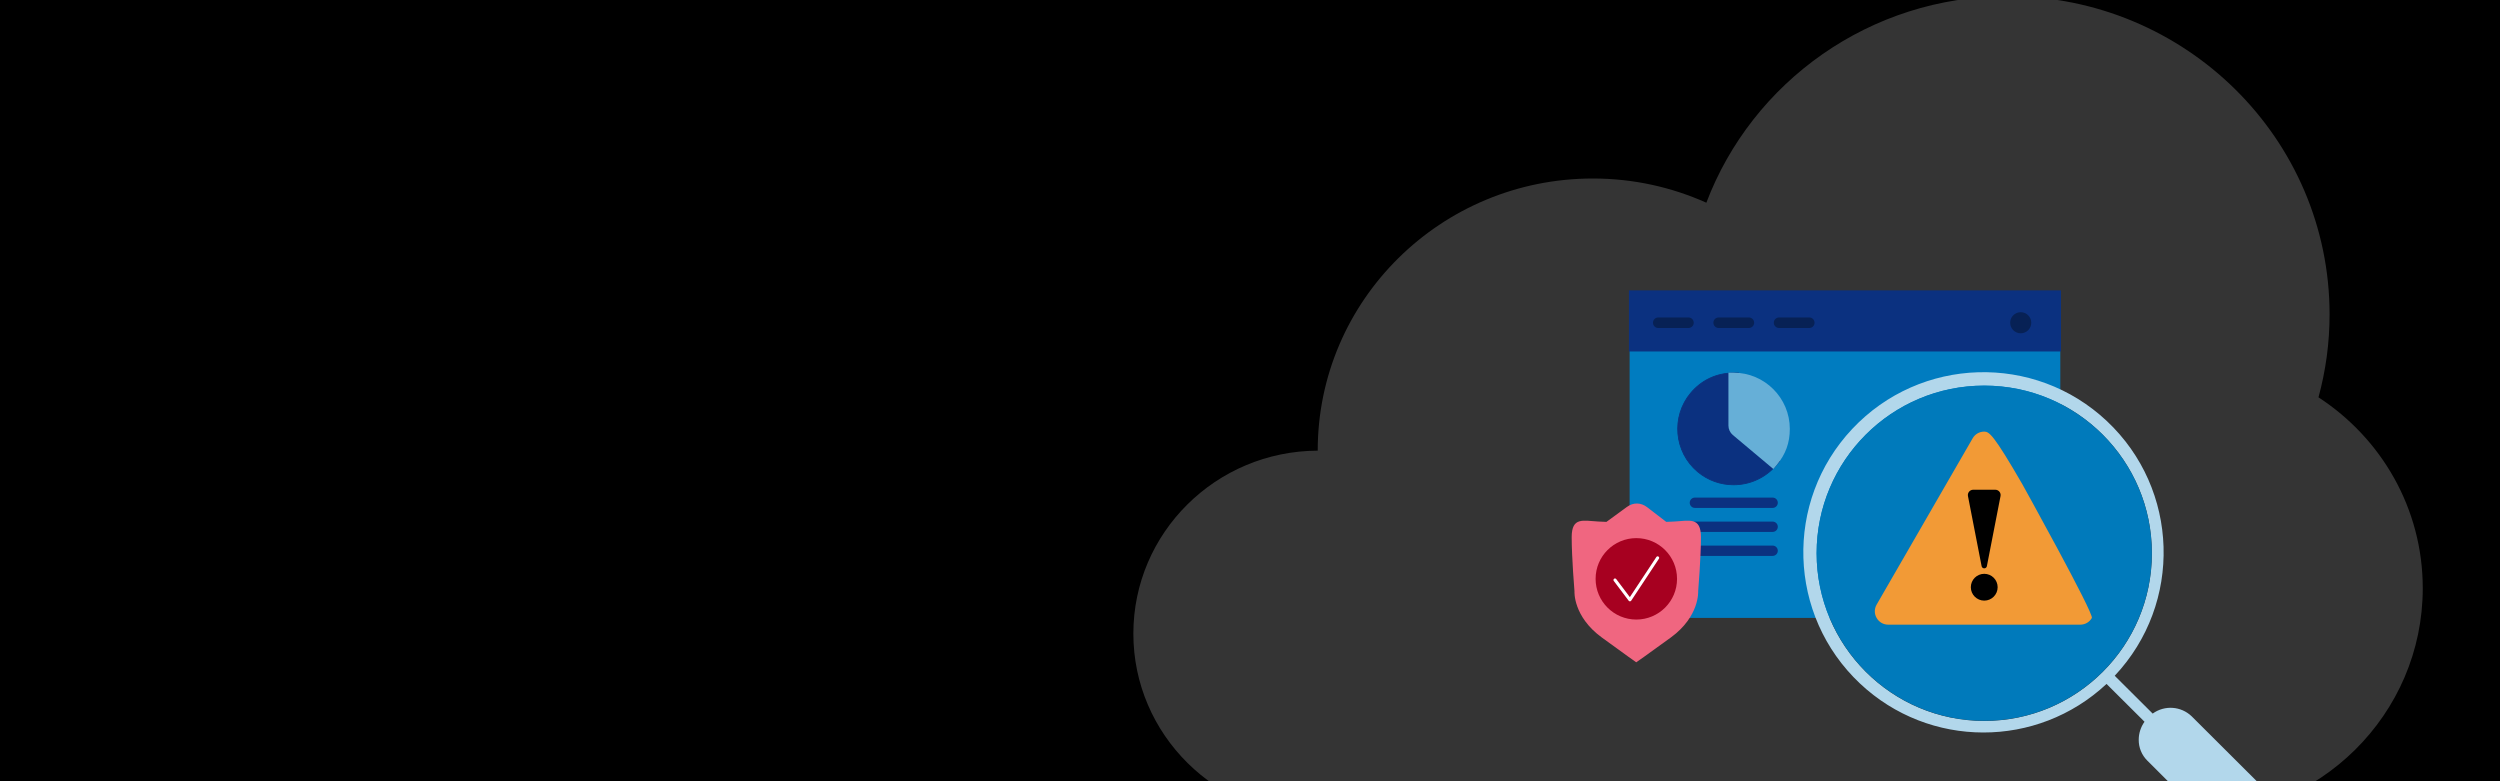 <svg viewBox="0 0 1920 600" xmlns:xlink="http://www.w3.org/1999/xlink" xmlns="http://www.w3.org/2000/svg"><defs><style>.cls-1{fill:#343434;}.cls-1,.cls-2,.cls-3,.cls-4,.cls-5,.cls-6,.cls-7,.cls-8,.cls-9,.cls-10,.cls-11,.cls-12,.cls-13{stroke-width:0px;}.cls-2{fill:none;}.cls-3{fill:#a70020;}.cls-4{fill:#66afd7;}.cls-5{fill:#b2d7eb;}.cls-14{stroke:#0b3180;stroke-miterlimit:10;stroke-width:.651px;}.cls-14,.cls-12{fill:#0b3180;}.cls-6{fill:#007cc0;}.cls-15{clip-path:url(#clippath-1);}.cls-16{clip-path:url(#clippath-2);}.cls-7{fill:#000;}.cls-8{fill:#f06680;}.cls-9{fill:#007abb;}.cls-10{fill:#f29a36;}.cls-11{fill:#fff;}.cls-13{fill:#072155;}</style><clipPath id="clippath-1"><rect height="601.08" width="1517.332" y="-.6" x="376.08" class="cls-2"></rect></clipPath><clipPath id="clippath-2"><rect height="456.682" width="608.164" y="143.318" x="1157.17" class="cls-2"></rect></clipPath></defs><g id="bg"><rect height="600" width="1920" class="cls-7"></rect></g><g id="MCN"><g class="cls-15"><path d="M1780.597,305.149c5.525-20.301,8.521-41.627,8.521-63.652,0-134.979-110.664-244.401-247.176-244.401-105.965,0-196.319,65.949-231.467,158.585-26.57-11.905-56.045-18.59-87.115-18.59-116.729,0-211.354,93.565-211.354,208.981v.03c-78.248.326-141.586,63.118-141.586,140.564s63.66,140.593,142.19,140.593h670.583c98.021,0,177.484-78.57,177.484-175.492,0-61.333-31.873-115.244-80.081-146.619Z" class="cls-1"></path></g></g><g id="Place_Illustrations_here"><g class="cls-16"><rect height="251.038" width="330.779" y="223.502" x="1251.547" class="cls-6"></rect><rect height="46.938" width="331.799" y="223.002" x="1251.027" class="cls-12"></rect><path d="M1273.536,251.912h23.198c2.238,0,4.053-1.814,4.053-4.053s-1.814-4.053-4.053-4.053h-23.198c-2.238,0-4.053,1.814-4.053,4.053s1.814,4.053,4.053,4.053Z" class="cls-13"></path><path d="M1319.932,251.912h23.198c2.238,0,4.053-1.814,4.053-4.053s-1.814-4.053-4.053-4.053h-23.198c-2.238,0-4.053,1.814-4.053,4.053s1.814,4.053,4.053,4.053Z" class="cls-13"></path><path d="M1366.328,251.912h23.198c2.238,0,4.053-1.814,4.053-4.053s-1.814-4.053-4.053-4.053h-23.198c-2.238,0-4.053,1.814-4.053,4.053s1.814,4.053,4.053,4.053Z" class="cls-13"></path><circle r="8.105" cy="247.868" cx="1551.911" class="cls-13"></circle><path d="M1753.498,620.21l-70.349-70.144c-8.167-7.799-20.739-8.654-29.887-2.033l-29.158-29.043c52.351-55.665,49.664-143.23-6.001-195.582-55.666-52.351-143.23-49.665-195.581,6.001-52.351,55.665-49.665,143.23,6.001,195.582,53.156,49.991,135.998,50.108,189.295.268l29.159,29.035c-2.881,4.058-4.432,8.91-4.44,13.887-.042,5.961,2.309,11.69,6.526,15.902l70.287,70.145c4.253,4.2,10.005,6.53,15.982,6.473,6.526-.024,12.775-2.636,17.376-7.263,4.659-4.563,7.294-10.802,7.316-17.323.043-5.961-2.308-11.69-6.526-15.902ZM1523.904,553.68c-71.07-.083-128.663-57.676-128.746-128.746,0-71.105,57.642-128.746,128.746-128.746s128.746,57.642,128.746,128.746-57.641,128.746-128.746,128.746Z" class="cls-5"></path><path d="M1335.129,327.663v-41.201h-3.727c-12.912,0-24.593,5.448-32.893,15.338-15.219,18.137-12.845,45.275,5.292,60.494,8.03,6.738,17.823,10.027,27.566,10.027,12.263,0,24.447-5.213,32.928-15.319l2.396-2.855-31.562-26.484Z" class="cls-14"></path><path d="M1331.402,286.224h-3.965v40.615c0,2.803,1.232,5.445,3.379,7.247l31.113,26.106,2.548-3.037c6.892-8.213,10.102-17.032,10.102-27.754,0-23.808-19.369-43.177-43.177-43.177Z" class="cls-4"></path><path d="M1361.388,419.002h-59.714c-2.19,0-3.965,1.775-3.965,3.965s1.775,3.965,3.965,3.965h59.714c2.19,0,3.965-1.775,3.965-3.965s-1.775-3.965-3.965-3.965Z" class="cls-12"></path><path d="M1361.388,400.575h-59.714c-2.19,0-3.965,1.775-3.965,3.965s1.775,3.965,3.965,3.965h59.714c2.19,0,3.965-1.775,3.965-3.965s-1.775-3.965-3.965-3.965Z" class="cls-12"></path><path d="M1361.388,382.147h-59.714c-2.19,0-3.965,1.775-3.965,3.965s1.775,3.965,3.965,3.965h59.714c2.19,0,3.965-1.775,3.965-3.965s-1.775-3.965-3.965-3.965Z" class="cls-12"></path><path d="M1285.766,400.543c-2.045.102-4.086.188-6.117.262l-.009-.023-14.621-11.236c-4.829-3.711-10.644-3.799-15.528-.234l-15.747,11.493c-2.031-.075-4.072-.161-6.117-.262-11.557-.575-20.571-3.853-20.571,11.987s2.143,41.528,2.143,41.528c0,0-1.286,19.265,20.999,35.534,19.168,13.993,26.425,19.058,26.425,19.058h0s7.404-5.065,26.572-19.058c22.285-16.269,20.999-35.534,20.999-35.534,0,0,2.143-25.687,2.143-41.528s-9.014-12.562-20.571-11.987" class="cls-8"></path><circle r="31.27" cy="444.546" cx="1256.696" class="cls-3"></circle><path d="M1251.781,461.835c-.371,0-.722-.174-.947-.472l-11.461-15.21c-.393-.523-.289-1.266.234-1.659.524-.389,1.267-.289,1.659.234l10.451,13.87,20.366-30.807c.36-.544,1.09-.701,1.64-.336.545.361.693,1.095.332,1.641l-21.286,32.208c-.212.322-.567.521-.951.532h-.037Z" class="cls-11"></path><path d="M1523.895,553.606c-71.07-.083-128.663-57.676-128.746-128.746,0-71.105,57.642-128.746,128.746-128.746s128.746,57.642,128.746,128.746-57.641,128.746-128.746,128.746Z" class="cls-9"></path><path d="M1606.532,474.606c-1.857,3.216-5.185,5.139-8.903,5.139h-147.469c-3.715,0-7.042-1.923-8.903-5.139-1.857-3.216-1.857-7.058,0-10.275l73.739-127.714c1.857-3.216,5.185-5.139,8.899-5.139s7.042,1.923,29.232,40.358c0,0,55.259,99.555,53.402,102.771h.004Z" class="cls-10"></path><path d="M1523.895,440.689c-5.675,0-10.295,4.616-10.295,10.295s4.62,10.295,10.295,10.295,10.295-4.616,10.295-10.295-4.62-10.295-10.295-10.295Z" class="cls-7"></path><path d="M1532.366,376.113h-16.942c-1.231,0-2.388.548-3.171,1.495-.782.951-1.095,2.187-.857,3.393l10.481,53.828c.189.964,1.034,1.664,2.022,1.664s1.833-.7,2.022-1.664l10.481-53.828c.239-1.207-.078-2.442-.857-3.393-.782-.947-1.94-1.495-3.171-1.495h-.008Z" class="cls-7"></path></g></g></svg>